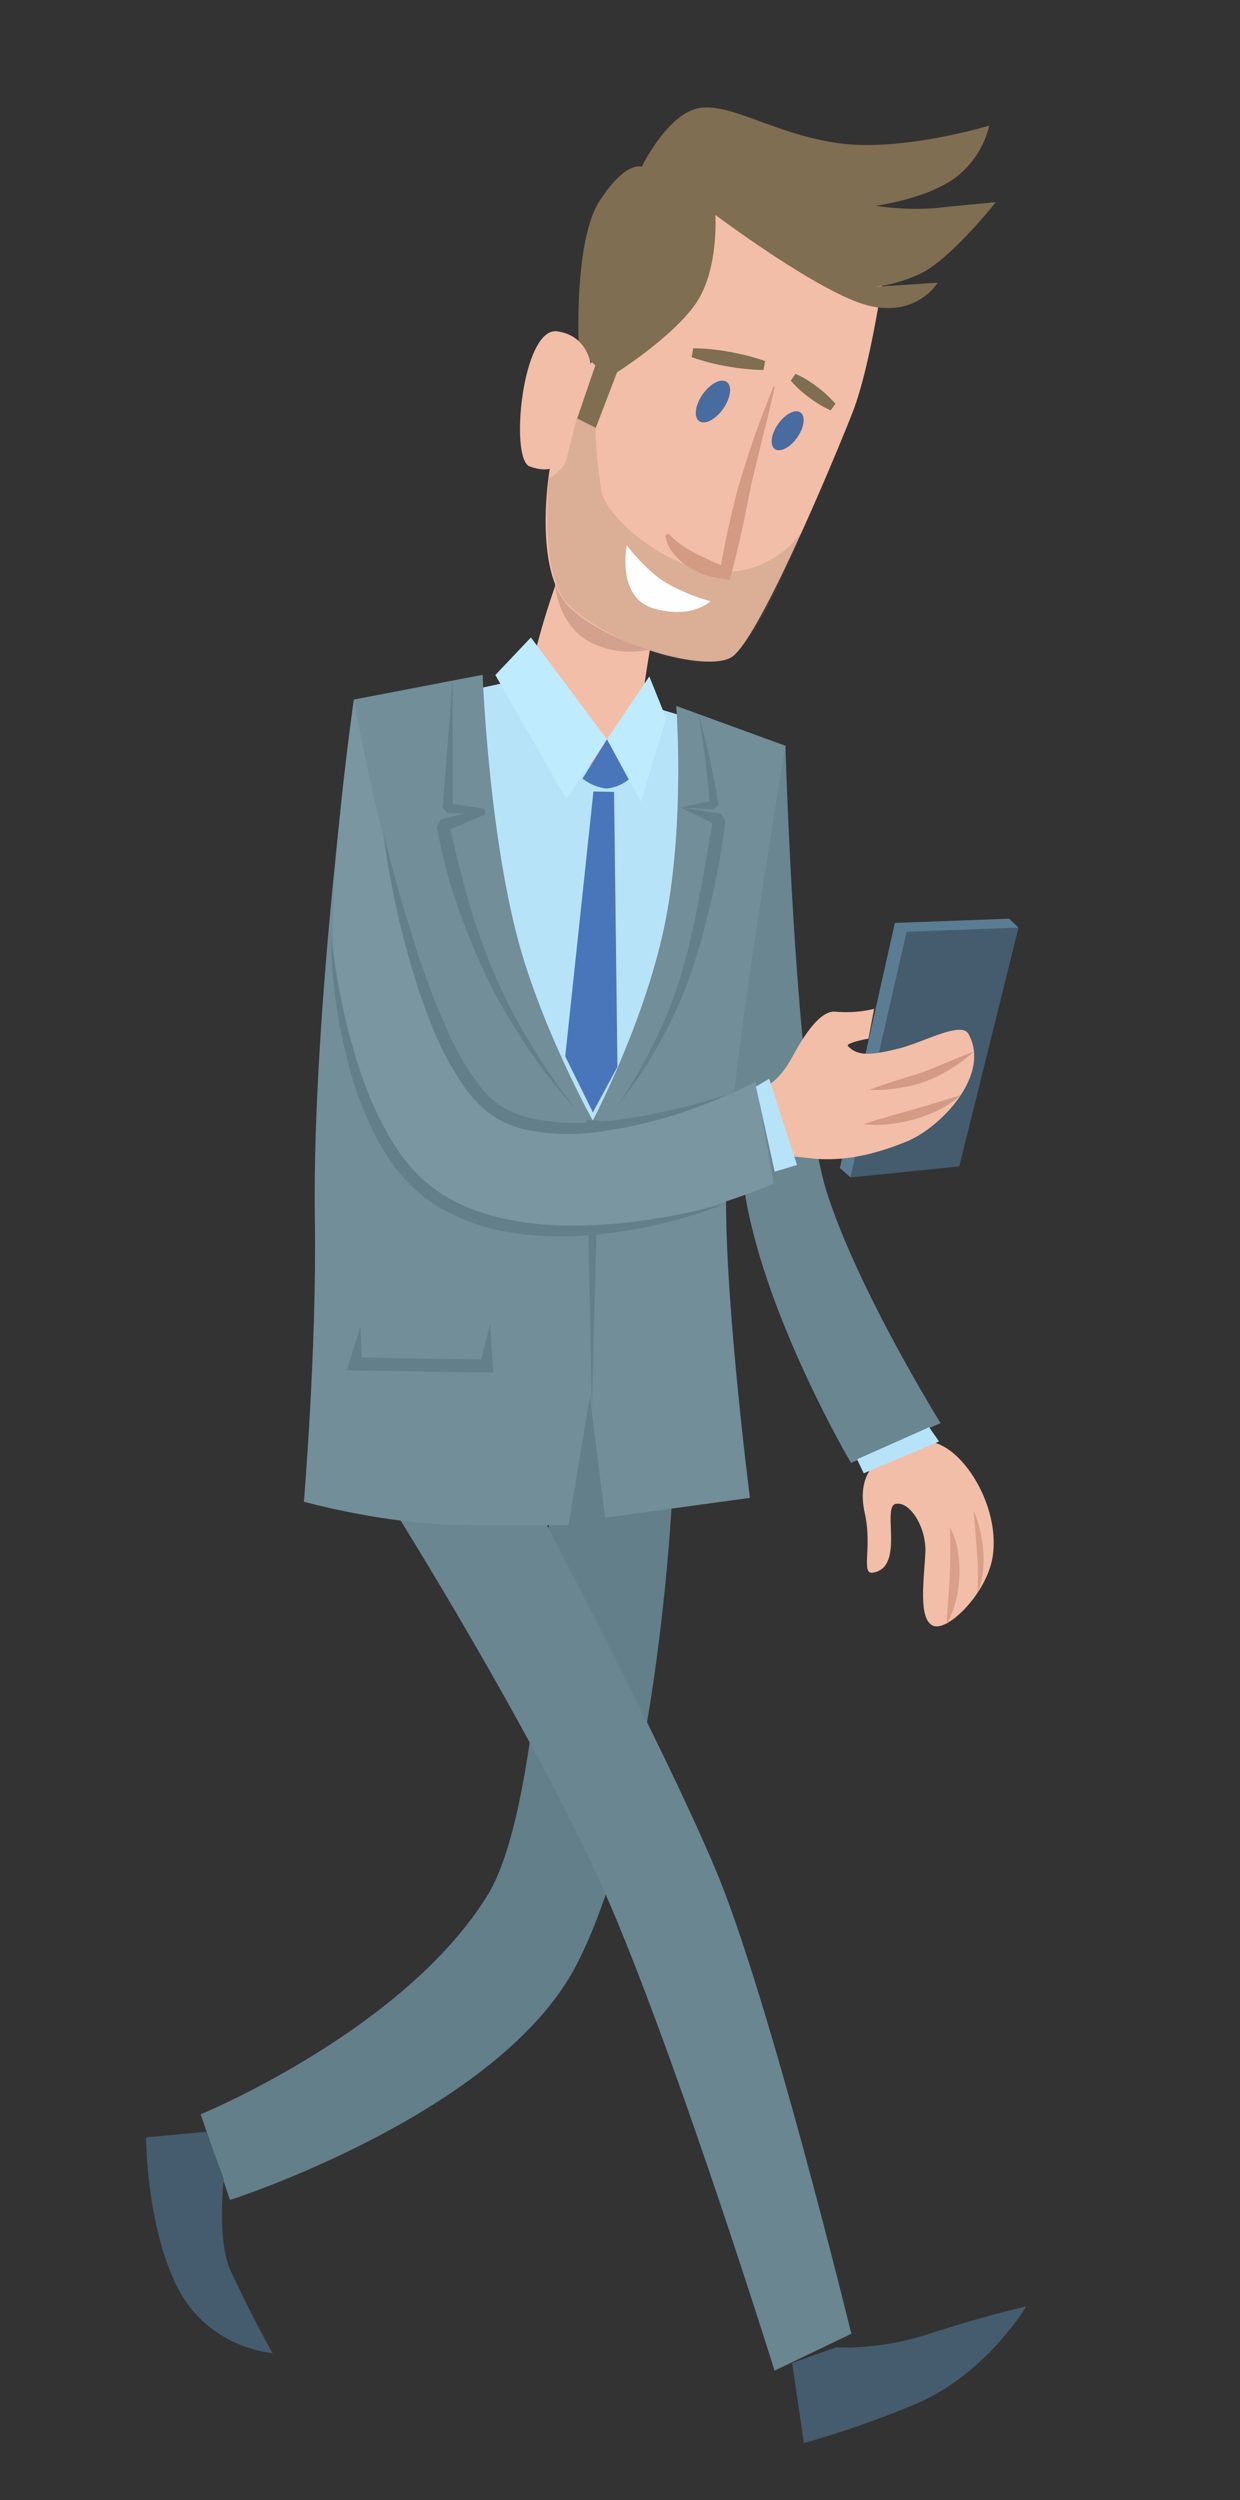 <?xml version="1.0" encoding="UTF-8"?><svg id="Ebene_3" data-name="Ebene 3" xmlns="http://www.w3.org/2000/svg" width="219.44" height="442.14" viewBox="0 0 219.44 442.14">
  <rect x="0" y="0" width="219.44" height="442.14" fill="#333333" stroke="none"/>
  <defs>
    <style>
      .cls-1 {
        fill: #b7e3f9;
      }

      .cls-2 {
        fill: #f2bea7;
      }

      .cls-3 {
        fill: #d3a18d;
      }

      .cls-4 {
        fill: #bfebff;
      }

      .cls-5 {
        fill: #627f8a;
      }

      .cls-6 {
        fill: #698691;
      }

      .cls-7 {
        fill: #4975ba;
      }

      .cls-8 {
        fill: #718e99;
      }

      .cls-9 {
        fill: #445c6d;
      }

      .cls-10 {
        fill: #5a7d93;
      }

      .cls-11 {
        fill: #7996a1;
      }

      .cls-12, .cls-13 {
        fill: #7f6e51;
      }

      .cls-13 {
        opacity: 0.2;
      }

      .cls-14 {
        fill: #486ca0;
      }

      .cls-15 {
        fill: #d39a84;
      }

      .cls-16 {
        fill: #fefefe;
      }

      .cls-17 {
        opacity: 0.85;
      }
    </style>
  </defs>
  <path class="cls-1" d="M96.41,119.23l-15.15,3.26s1,40.1,8,56.64a95.12,95.12,0,0,0,17,26.87s14.55-25.7,16.19-45.7-1.24-33.54-1.24-33.54Z"/>
  <path class="cls-2" d="M92.69,125.65c1.61-11,4.57-19.39,7.33-27,5.28-14.49,19.24-3.08,16.59,8.3a170.18,170.18,0,0,0-3.16,19l-6.75,11.13Z"/>
  <path class="cls-3" d="M98.12,101.61s-.32,9.24,7.36,12.45S120,113,120,113Z"/>
  <path class="cls-2" d="M97.26,83.07s-3,17.71,3.43,24.21,24.16,11.83,28.8,8.91S146.9,83,150.8,73.14s6.53-31.56,6.53-31.56l-34.91-8.75L104.07,65.12Z"/>
  <polygon class="cls-4" points="93.95 112.74 107.42 130.75 100.22 141.31 87.66 119.38 93.95 112.74"/>
  <polygon class="cls-4" points="114.91 119.63 107.42 130.75 113.42 141.8 117.87 126.99 114.91 119.63"/>
  <path class="cls-5" d="M119.07,262.58s-2.29,56.18-17,84.81C88.55,373.74,40.7,389.07,40.7,389.07l-5.19-15.15S71.75,359,86.38,335c10.14-16.68,11.07-75.4,11.07-75.4Z"/>
  <path class="cls-6" d="M68.35,264.82S96.46,309.25,108.89,339s28.18,80.25,28.18,80.25l13.59-6.52s-14.47-59.23-23.93-81.87-34.35-69.54-34.35-69.54Z"/>
  <polygon class="cls-5" points="90.66 267.49 116.65 264.63 113.51 235.69 86.19 239.5 90.66 267.49"/>
  <path class="cls-7" d="M107.42,130.75l-4.33,6.95a8.78,8.78,0,0,0,4.18,1.76,7.27,7.27,0,0,0,4-1.62Z"/>
  <path class="cls-6" d="M139,131.89s1.72,61.48,7.33,79,20.12,40.78,20.12,40.78l-15.85,7.05s-14.76-25-18.61-46.67-3.21-61.27-3.21-61.27Z"/>
  <path class="cls-8" d="M85.41,119.34s1,27.08,6.25,46.83c4.23,15.79,13.24,32,13.24,32s9.57-18.11,12.95-35.75,1.82-37.58,1.82-37.58L139,131.89s-9.34,55.22-10.4,75.63c-.94,17.95,4.11,57.38,4.11,57.38l-25.63,3.51L104.38,247l-3.75,22.7s-6.18.18-19.39,0-27.46-4.11-27.46-4.11,2.29-27.47,1.94-49.69c-.57-37.26,6.91-92.18,6.91-92.18Z"/>
  <polygon class="cls-7" points="105.02 139.98 100.03 186.82 104.92 196.73 109.27 188.66 108.67 140.04 105.02 139.98"/>
  <path class="cls-9" d="M36.49,377l-10.64,1s0,15.35,5.46,26.36,16.93,11.8,16.93,11.8-3.73-6.56-7.43-14.59c-2.47-5.34-1.21-16.26-1.21-16.26Z"/>
  <path class="cls-9" d="M140.18,417.89l2.08,14.17A170.49,170.49,0,0,0,162,425.17c12.49-5.28,19.62-17.28,19.62-17.28s-7.24,1.62-17.4,4.91A47.8,47.8,0,0,1,148,415.13Z"/>
  <path class="cls-2" d="M155.38,258.57s-3.89,2.19-2.33,9.1c1.33,5.91-.71,10.76,1.37,10.46,5.8-.82,1.57-11.67,4.09-12.17s5.47,4.18,5.25,8.68-1.32,11.73,1.36,12.87,9.8-6.05,10.6-12.56c1-7.8-3.86-16.38-8.6-19.06S158,255.41,155.38,258.57Z"/>
  <polygon class="cls-10" points="180.25 164.05 178.56 162.47 158.36 163.22 148.64 206.56 150.5 208.23 180.25 164.05"/>
  <polygon class="cls-9" points="160.44 164.78 180.25 164.05 169.76 206.28 150.5 208.23 160.44 164.78"/>
  <path class="cls-2" d="M135.63,192.05s2.25-.83,4.58-5.13,5.12-8.29,7.64-8a21.35,21.35,0,0,0,6.84-.5l-1,5.26s-4.17.76-3.62,1.33c1.66,1.72,3.8,1.71,8.95.43,4.22-1,11.07-4.92,12.36-2.6,4.06,7.27-4.92,16.55-10.84,19-5.21,2.14-11,3.71-17.14,3-2.74-.32-5.77-.56-5.77-.56Z"/>
  <polygon class="cls-5" points="106.05 198.14 104.74 249.63 103.75 198.13 106.05 198.14"/>
  <path class="cls-11" d="M62.63,123.69S74.79,193.72,92,199s41.74-7.67,41.74-7.67l3.17,18S105.39,223.25,84.66,215s-24.26-33.2-25.52-45.86S62.63,123.69,62.63,123.69Z"/>
  <polygon class="cls-1" points="133.78 192.17 137.1 207.21 141.05 206.03 136.12 190.78 133.78 192.17"/>
  <polygon class="cls-1" points="151.67 258.08 152.86 260.56 166.18 254.93 164.43 252.4 151.67 258.08"/>
  <path class="cls-12" d="M126.59,38s.64,9.63-3.39,15.58-14,12.26-14,12.26l-3.77,9.84L102.14,74l3.22-9.37-2.92-2.79s-1-19.1,3.66-26.3,7.47-6.05,7.47-6.05,4.42-9.14,9.94-10.33,13.63,4.62,24.93,6.17,26.63-3.12,26.63-3.12a16.27,16.27,0,0,1-6.61,9.65c-5.42,3.52-13.52,4.53-13.52,4.53a48,48,0,0,0,10.33.44c4.44-.48,10.95-1.07,10.95-1.07s-7.37,9.34-12.75,12.34a26,26,0,0,1-11.85,2.83L165.93,50s-3.52,6-11.94,4.12S126.59,38,126.59,38Z"/>
  <path class="cls-13" d="M102.11,73.83s-1.58,6.21-1.93,7.68-3,3.07-3,3.07-1.69,14,2.28,20.87c3,5.15,20.4,13.67,29,11.14,5.27-1.56,13.33-22.42,13.33-22.42A16.85,16.85,0,0,1,125.61,101c-9.1-1.42-18.21-9.82-19.13-13.93a78,78,0,0,1-1.09-11.31Z"/>
  <path class="cls-2" d="M104.73,66.11s.18-6.56-6.07-7.51-8.52,22.59-4.93,23.89,4.91-.23,4.91-.23Z"/>
  <ellipse class="cls-14" cx="126.16" cy="71.01" rx="4.24" ry="2.22" transform="translate(-4.34 133.67) rotate(-55.02)"/>
  <ellipse class="cls-14" cx="139.39" cy="76.18" rx="3.95" ry="2.07" transform="translate(-2.94 146.72) rotate(-55.02)"/>
  <path class="cls-15" d="M137.11,68.4c-.62,2.78-1.28,5.56-2,8.32l-2,8.29c-.62,2.75-1.1,5.55-1.72,8.32s-1.25,5.54-2,8.28l-.29,1-.92-.25h0a12.18,12.18,0,0,1-3.33-.69,14,14,0,0,1-3.07-1.48,10.62,10.62,0,0,1-2.61-2.31,6.68,6.68,0,0,1-1.43-3.21l.59-.26a17.63,17.63,0,0,0,2.3,2,28.58,28.58,0,0,0,2.51,1.49c.87.46,1.78.85,2.7,1.27s1.87.8,2.76,1.23h0l-1.21.79c.45-2.82,1-5.61,1.64-8.4s1.25-5.56,2.12-8.32,1.7-5.46,2.68-8.14,2-5.36,3.07-8Z"/>
  <path class="cls-16" d="M110.92,96.46s3.4,4.42,6.79,6.52a35.23,35.23,0,0,0,8,3.35s-3.16,3.18-9.92,1.31S110.92,96.46,110.92,96.46Z"/>
  <path class="cls-12" d="M122.68,61.59a37.51,37.51,0,0,1,6.45.65,38.52,38.52,0,0,1,6.27,1.62l-.28,1.57a38.53,38.53,0,0,1-6.45-.65,37.52,37.52,0,0,1-6.27-1.62Z"/>
  <path class="cls-12" d="M140.79,66.12a17.67,17.67,0,0,1,3.79,2.28,20.54,20.54,0,0,1,3.26,3L147,72.58a20.47,20.47,0,0,1-3.8-2.28,18.15,18.15,0,0,1-3.26-3Z"/>
  <path class="cls-5" d="M58.56,165.38a123.75,123.75,0,0,0,2.15,12.89,100.75,100.75,0,0,0,3.5,12.51,56.51,56.51,0,0,0,5.52,11.58,27.52,27.52,0,0,0,8.68,8.95,34.93,34.93,0,0,0,11.81,4.43,59.52,59.52,0,0,0,12.81,1A95.4,95.4,0,0,0,116,215.51a106.42,106.42,0,0,0,12.76-2.79,84.87,84.87,0,0,1-25.61,5.81,56.92,56.92,0,0,1-13.28-.65,36.75,36.75,0,0,1-12.61-4.62,29.43,29.43,0,0,1-9.32-9.75,47,47,0,0,1-3.06-5.94,56.92,56.92,0,0,1-2.31-6.23A92.17,92.17,0,0,1,58.56,165.38Z"/>
  <path class="cls-5" d="M67.79,147.17c1,3.9,2,7.79,3.12,11.64s2.29,7.68,3.57,11.46,2.69,7.52,4.32,11.14a51.27,51.27,0,0,0,5.79,10.23,17.31,17.31,0,0,0,4,3.93,16.8,16.8,0,0,0,5.19,2.15,38.06,38.06,0,0,0,11.65.71,86.44,86.44,0,0,0,11.8-1.78c3.92-.81,7.78-1.89,11.62-3.09a81.82,81.82,0,0,1-23.25,6.65,37.56,37.56,0,0,1-12.32-.38,18.27,18.27,0,0,1-5.91-2.38,19.75,19.75,0,0,1-4.6-4.42,51.77,51.77,0,0,1-6-10.75,109.86,109.86,0,0,1-4-11.47A157,157,0,0,1,67.79,147.17Z"/>
  <path class="cls-5" d="M80.1,120.27l0,22.67-.77-.89h0l6.39,1,.11,1h0l-7.06,3,.74-1.23h0c1,4.48,2.11,9,3.4,13.48a113.29,113.29,0,0,0,4.66,13.14A99.72,99.72,0,0,0,94,184.79a107.07,107.07,0,0,0,8,11.51A102.49,102.49,0,0,1,86.22,173a116.72,116.72,0,0,1-5.35-13.12,81.2,81.2,0,0,1-3.56-13.73h0l.73-1.23,7.43-1.9h0l.12,1-6.46-.28h0l-.78-.89Z"/>
  <path class="cls-5" d="M123.58,126.11q1.08,4,2,8c.31,1.35.6,2.7.86,4.07s.5,2.71.68,4.13h0l-.74.85-6-.38h0l7.23,1.15h0l.74,1.17A113.29,113.29,0,0,1,126,158.6c-1,4.44-2.17,8.86-3.63,13.2a73,73,0,0,1-5.6,12.5,85.71,85.71,0,0,1-7.55,11.35A91.55,91.55,0,0,0,116,183.9a75.88,75.88,0,0,0,4.85-12.57c2.5-8.65,3.71-17.65,5.39-26.5L127,146h0l-6.59-3.2h0l5.87-1.21-.74.85h0c0-1.32-.15-2.71-.28-4.07s-.28-2.73-.45-4.09Q124.28,130.19,123.58,126.11Z"/>
  <polygon class="cls-5" points="86.72 234.15 87.22 241.7 87.29 242.76 86.06 242.74 62.9 242.36 61.39 242.34 61.78 241.07 63.8 234.54 64.06 241.37 62.94 240.07 86.1 240.45 84.94 241.5 86.72 234.15"/>
  <path class="cls-15" d="M172.29,186a24.33,24.33,0,0,1-4,3,25.31,25.31,0,0,1-4.51,2.25,26.61,26.61,0,0,1-4.89,1.19,23.75,23.75,0,0,1-5,.3c1.56-.63,3.12-1.14,4.68-1.63l2.33-.73c.79-.23,1.55-.48,2.29-.74C166.21,188.56,169.15,187.12,172.29,186Z"/>
  <path class="cls-15" d="M170,193.7a16.75,16.75,0,0,1-3.8,2.55,25.39,25.39,0,0,1-4.26,1.66,28.07,28.07,0,0,1-4.47.89,18.8,18.8,0,0,1-4.56,0c2.9-1,5.73-1.72,8.56-2.55,1.42-.39,2.81-.84,4.23-1.25S168.53,194.1,170,193.7Z"/>
  <g class="cls-17">
    <path class="cls-2" d="M168.14,270.1c2.17,8.46-.62,17.16-.62,17.16"/>
    <path class="cls-15" d="M168.14,270.1a14.2,14.2,0,0,1,1.37,4.22,20.54,20.54,0,0,1,.27,4.43,23.25,23.25,0,0,1-.64,4.39,16.18,16.18,0,0,1-1.61,4.12c.14-2.95.42-5.76.53-8.59.1-1.41.1-2.82.12-4.24S168.12,271.59,168.14,270.1Z"/>
  </g>
  <g class="cls-17">
    <path class="cls-2" d="M172.32,267.19c2.31,9.79.58,14.55.58,14.55"/>
    <path class="cls-15" d="M172.32,267.19a20,20,0,0,1,1.15,3.54,24.92,24.92,0,0,1,.55,3.68,19.39,19.39,0,0,1-.1,3.73,10.47,10.47,0,0,1-1,3.6,34.53,34.53,0,0,0,.13-3.65c0-1.2-.07-2.41-.16-3.61s-.19-2.4-.28-3.61S172.36,268.44,172.32,267.19Z"/>
  </g>
</svg>
